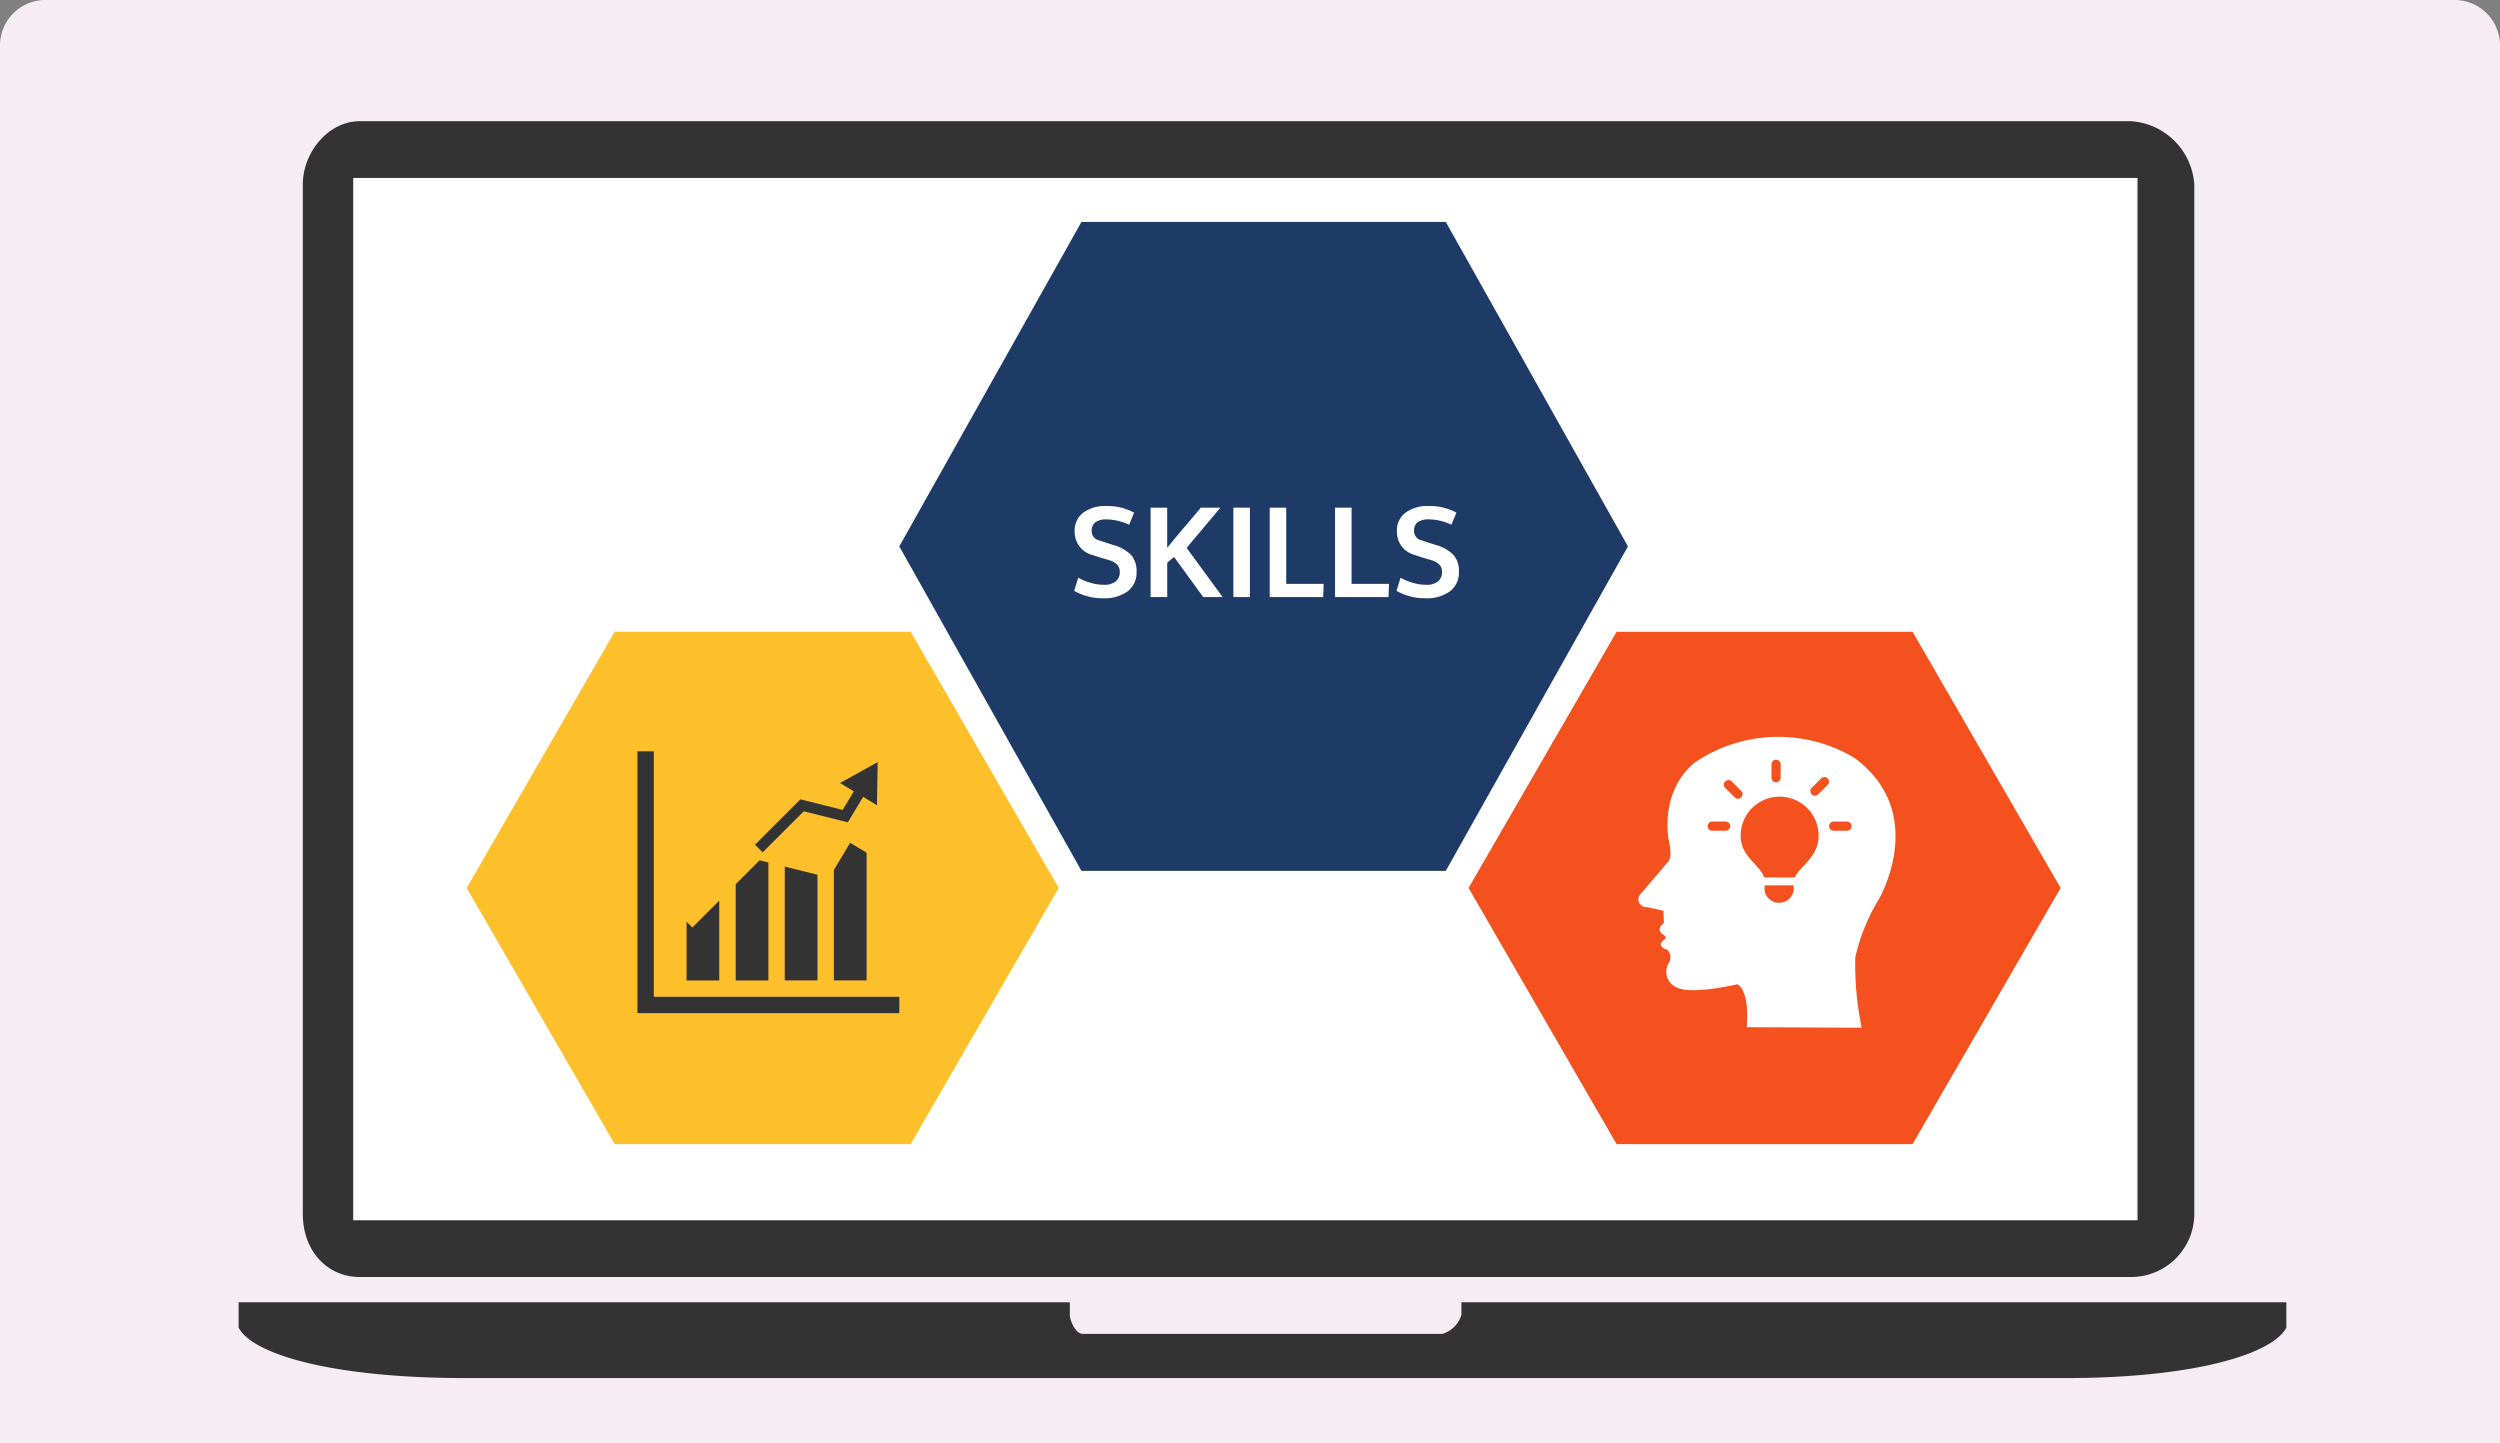 <svg xmlns="http://www.w3.org/2000/svg" width="220" height="127" viewBox="0 0 220 127"><rect x="0" y="0" width="220" height="127" fill="#808080" stroke="none"/><defs><style>.a{fill:#f6ecf4;}.b{fill:#fff;}.c{fill:#fdb913;opacity:0.9;}.d{fill:#1d3b66;}.e{fill:#f4511e;}.f{fill:#333;fill-rule:evenodd;}</style></defs><g transform="translate(-439 -482)"><path class="a" d="M4,0H216a4,4,0,0,1,4,4V127a0,0,0,0,1,0,0H0a0,0,0,0,1,0,0V4A4,4,0,0,1,4,0Z" transform="translate(439 482)"/><g transform="translate(-1.796 -4.964)"><g transform="translate(461.795 497.631)"><rect class="b" width="157" height="93" transform="translate(10 4.333)"/><g transform="translate(20.067 8.861)"><path class="c" d="M39.074,0,52.1,22.543,39.074,45.086H13.025L0,22.543,13.025,0Z" transform="translate(0 36.068)"/><path class="d" d="M48.091,0l16.03,28.554L48.091,57.108H16.03L0,28.554,16.03,0Z" transform="translate(38.072)"/><path class="e" d="M39.074,0,52.1,22.543,39.074,45.086H13.025L0,22.543,13.025,0Z" transform="translate(88.167 36.068)"/><g transform="translate(15.029 46.588)"><path class="f" d="M413.844,6007.9v1.44H390.8V5986.3h1.44v21.6Zm-14.4-1.439h2.881v-10.376l-.778-.194-2.1,2.1v8.469Zm-4.321-5.166v5.166H398v-7.027l-2.371,2.37Zm12.962-4.556v9.721h2.881V5995.22l-1.447-.868Zm-1.44,9.721v-9.3l-2.881-.719v10.016Z" transform="translate(-390.8 -5986.299)"/><path class="f" d="M400.706,5992.752l3.883.97,1.344-2.239,1.217.731.063-3.791-3.315,1.841,1.218.731-.981,1.635-3.722-.931-3.993,3.992.672.672Z" transform="translate(-386.072 -5987.474)"/></g><path class="b" d="M424.207,80.332a.705.705,0,0,0,.7,1l1.437.319.044,1.085s-.782.522-.087,1c0,0,.477.261.087.479,0,0-.782.522.3.869a.938.938,0,0,1,.172,1.085,1.5,1.5,0,0,0,.522,2.171c.175.043.826.782,5.472-.217,0,0,1.085.39.824,3.777.348,0,9.292.043,9.292.043h.824a26.962,26.962,0,0,1-.564-6.209,17.211,17.211,0,0,1,2.084-5.124s4.43-7.554-2.171-12.418a13.067,13.067,0,0,0-13.937.348s-3,1.954-2.432,6.729c0,0,.391,1.433.043,2Zm13.6-.569V79.8c-.006.04-.006.078-.014.116a1.3,1.3,0,0,1-2.546,0h0v-.5H437.8Zm3.518-5.96H442.5a.4.4,0,1,1,0,.808h-1.176a.4.4,0,0,1,0-.808Zm-1.933-2.968.832-.832a.4.4,0,0,1,.572.572l-.832.831a.4.4,0,0,1-.572-.57Zm-3.54-2.065a.4.4,0,0,1,.809,0v1.176a.4.4,0,1,1-.809,0Zm.72,2.841A3.431,3.431,0,0,1,440,75.041c0,1.9-1.723,2.774-2.049,3.608a.17.17,0,0,1-.085.073h-2.559c-.062-.023-.106-.047-.118-.073-.532-1.191-2.049-1.8-2.049-3.608A3.429,3.429,0,0,1,436.568,71.611Zm-4.789-1.338a.4.4,0,0,1,.572,0l.831.831a.4.4,0,1,1-.572.572l-.831-.831A.4.4,0,0,1,431.779,70.273Zm-1.14,3.53h1.176a.4.4,0,0,1,0,.808h-1.176a.4.4,0,0,1,0-.808Z" transform="translate(-321.029 -21.034)"/><path class="b" d="M-14.319.107a4.985,4.985,0,0,1-2.551-.655l.354-1.155a5.314,5.314,0,0,0,1.1.451,4.151,4.151,0,0,0,1.157.172,1.592,1.592,0,0,0,1.047-.3,1.057,1.057,0,0,0,.354-.857q0-.741-.988-1.026l-.392-.115q-.322-.094-.6-.183t-.406-.137a2.085,2.085,0,0,1-1.584-2.084,1.952,1.952,0,0,1,.76-1.649,3.239,3.239,0,0,1,2.017-.58,4.892,4.892,0,0,1,2.455.585l-.44,1.063A4.8,4.8,0,0,0-14-6.832a1.728,1.728,0,0,0-.98.228.905.905,0,0,0-.352.76.825.825,0,0,0,.65.854q.129.048.634.209l.655.209a3.484,3.484,0,0,1,1.544.881,2.141,2.141,0,0,1,.465,1.466A2.04,2.04,0,0,1-12.176-.5,3.457,3.457,0,0,1-14.319.107ZM-10.146,0V-7.869h1.461v3.545q.381-.5,1.56-1.885t1.4-1.66H-4l-2.976,3.54L-3.808,0H-5.516L-8.083-3.529l-.6.5V0Zm7.283,0V-7.869h1.456V0Zm3.2,0V-7.869H1.789V-1.16H5.081L5.038,0ZM6.085,0V-7.869H7.541V-1.16h3.292L10.791,0Zm7.96.107a4.985,4.985,0,0,1-2.551-.655L11.849-1.7a5.314,5.314,0,0,0,1.1.451A4.151,4.151,0,0,0,14.1-1.08a1.592,1.592,0,0,0,1.047-.3,1.057,1.057,0,0,0,.354-.857q0-.741-.988-1.026l-.392-.115q-.322-.094-.6-.183T13.116-3.7a2.085,2.085,0,0,1-1.584-2.084,1.952,1.952,0,0,1,.76-1.649,3.239,3.239,0,0,1,2.017-.58,4.892,4.892,0,0,1,2.455.585l-.44,1.063a4.8,4.8,0,0,0-1.955-.473,1.728,1.728,0,0,0-.98.228.905.905,0,0,0-.352.76.825.825,0,0,0,.65.854q.129.048.634.209l.655.209a3.484,3.484,0,0,1,1.544.881,2.141,2.141,0,0,1,.465,1.466A2.04,2.04,0,0,1,16.188-.5,3.457,3.457,0,0,1,14.045.107Z" transform="translate(70.333 33.014)"/></g><g transform="translate(0)"><g transform="translate(0 0)"><path class="f" d="M16.635,67H172.527a5.977,5.977,0,0,1,5.558,5.558v90.595a5.57,5.57,0,0,1-5.558,5.558H16.635c-2.779,0-5-2.223-5-5.558V72.558C11.633,69.779,13.856,67,16.635,67Zm-.566,4.992H173.093v91.727H16.069Z" transform="translate(-5.986 -67)"/><g transform="translate(0 103.934)"><g transform="translate(0 0)"><path class="f" d="M6,170.676H79.147v1.112c0,.556.556,1.667,1.112,1.667h31.68a2.505,2.505,0,0,0,1.667-1.667v-1.112H186.2V172.9c-1.112,2.223-7.781,4.446-19.453,4.446H26.009c-12.228,0-18.9-2.223-20.009-4.446Z" transform="translate(-6 -170.676)"/></g></g></g></g></g></g></g></svg>